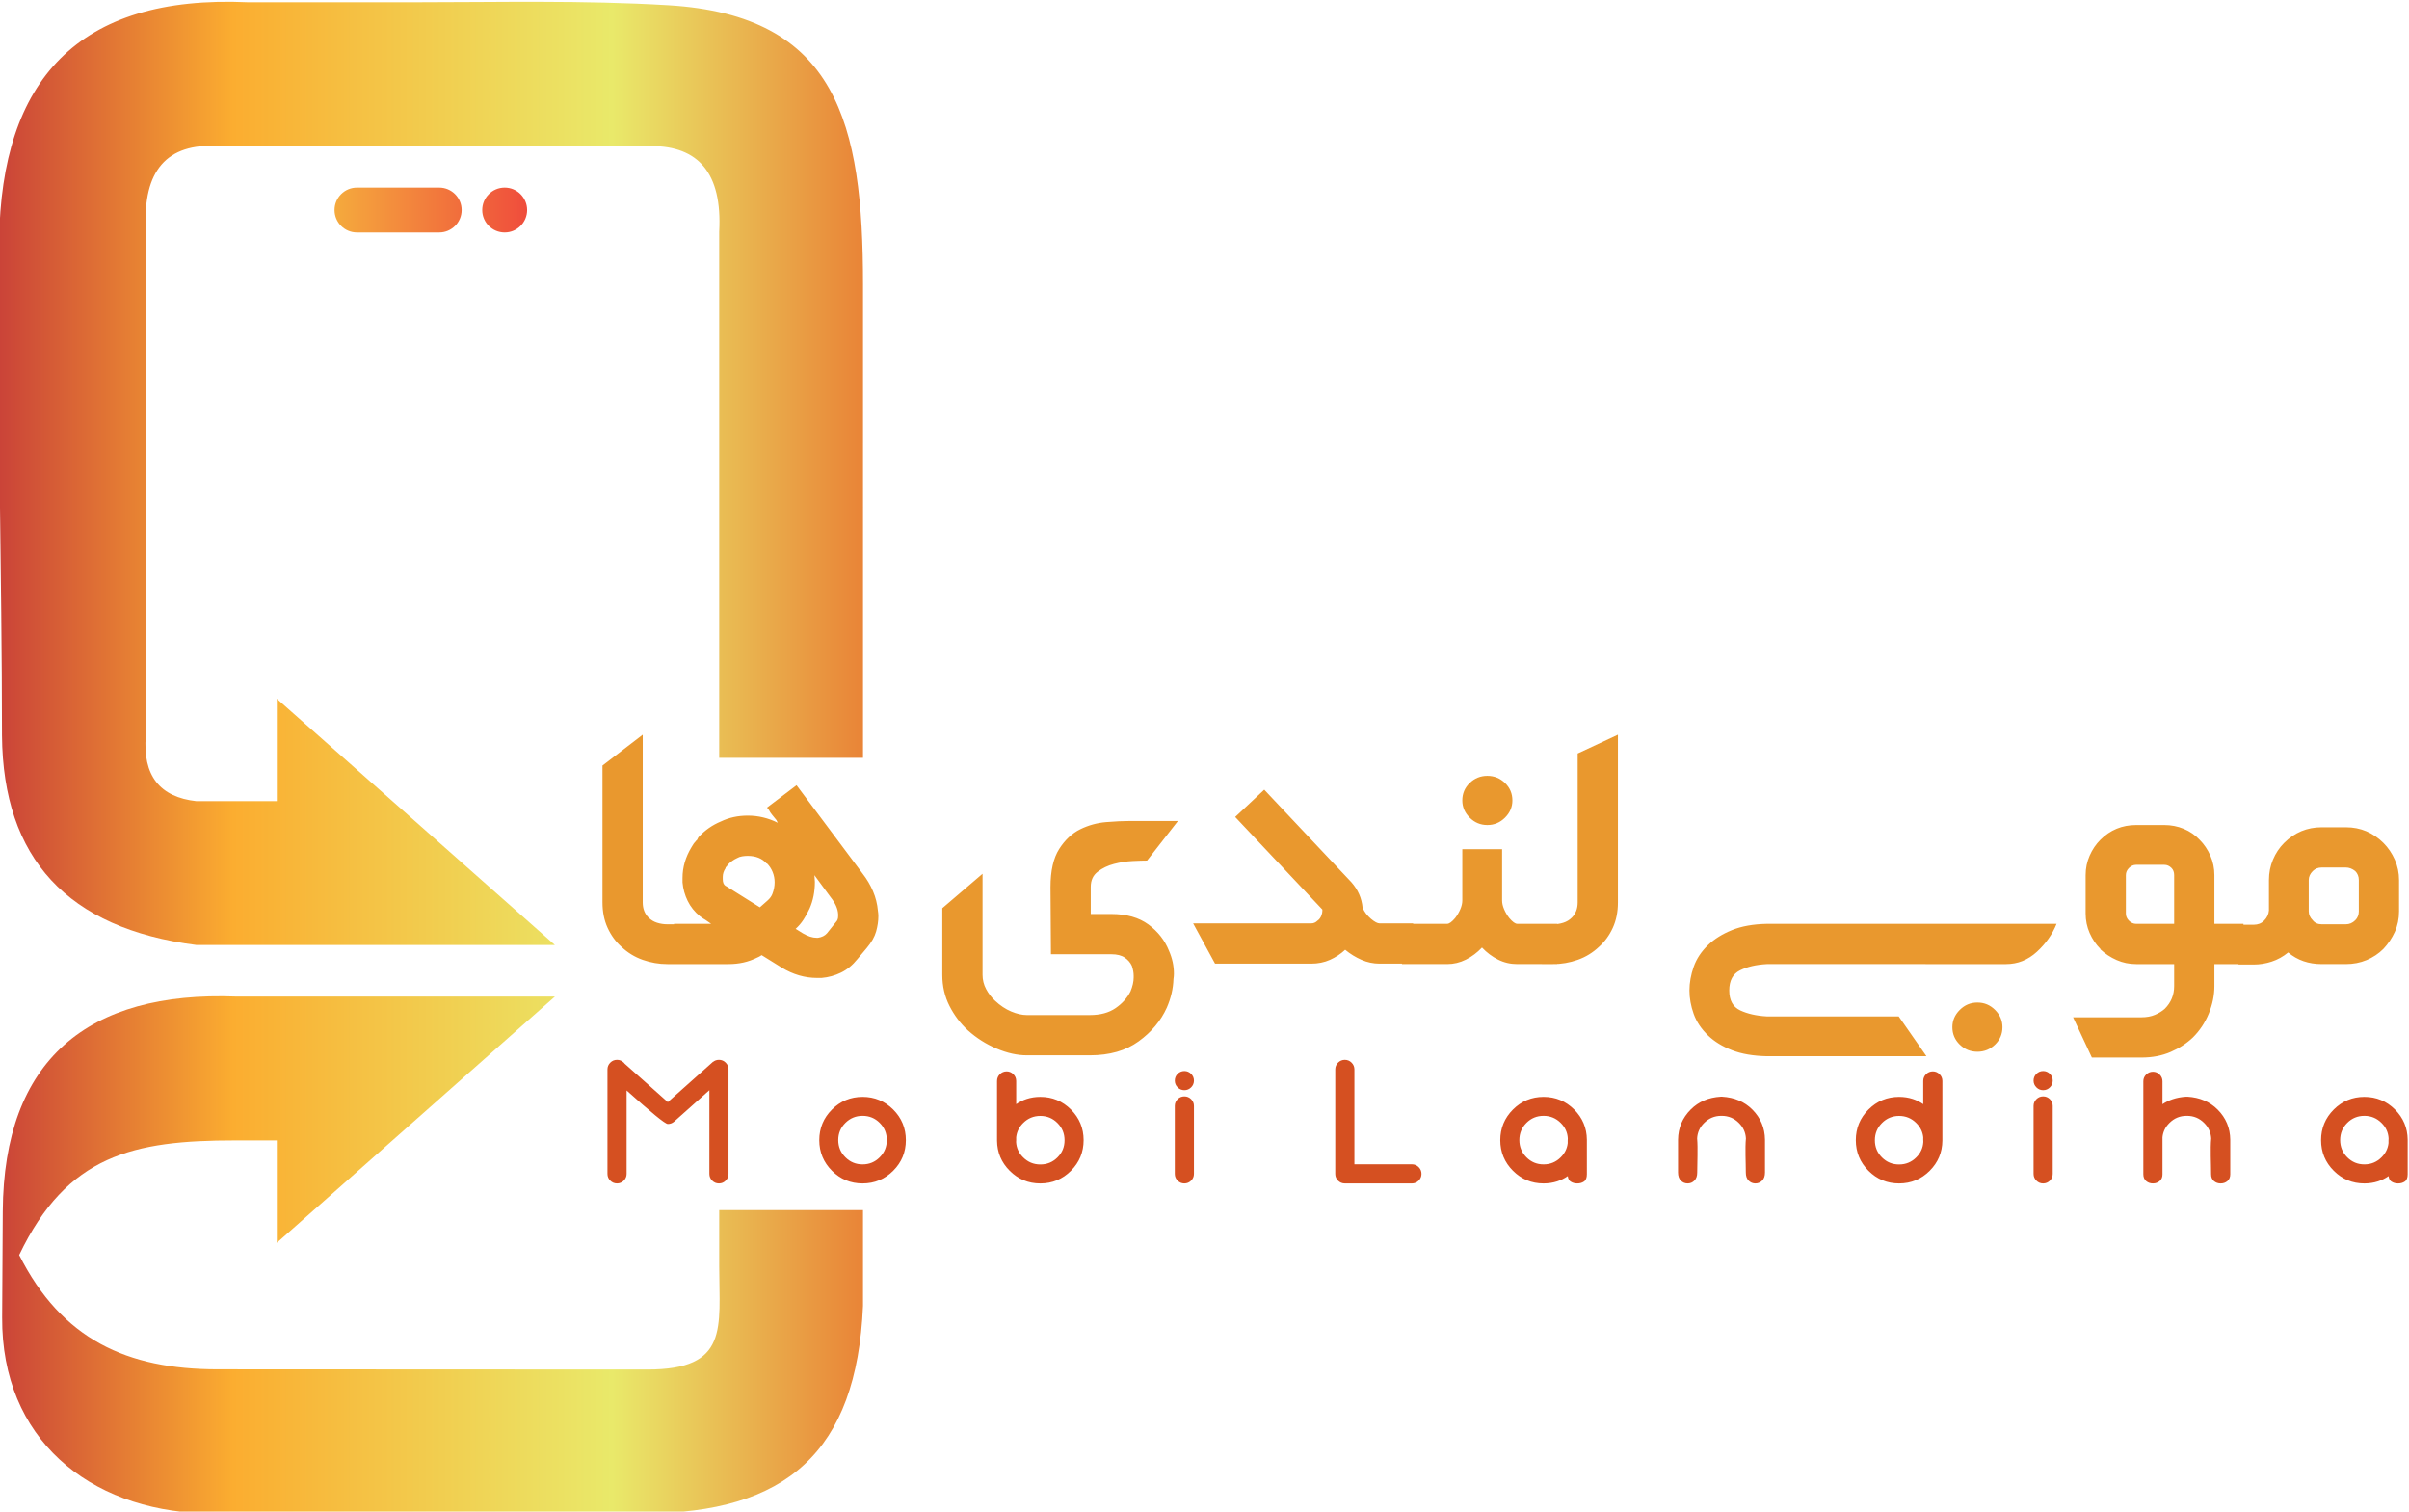 <?xml version="1.0" encoding="UTF-8"?>
<!DOCTYPE svg PUBLIC "-//W3C//DTD SVG 1.1//EN" "http://www.w3.org/Graphics/SVG/1.1/DTD/svg11.dtd">
<!-- Creator: CorelDRAW 2021 (64-Bit) -->
<svg xmlns="http://www.w3.org/2000/svg" xml:space="preserve" width="101.02mm" height="63.38mm" version="1.1" style="shape-rendering:geometricPrecision; text-rendering:geometricPrecision; image-rendering:optimizeQuality; fill-rule:evenodd; clip-rule:evenodd"
viewBox="0 0 10102 6338"
 xmlns:xlink="http://www.w3.org/1999/xlink"
 xmlns:xodm="http://www.corel.com/coreldraw/odm/2003">
 <defs>
  <style type="text/css">
   <![CDATA[
    .fil4 {fill:#D55021;fill-rule:nonzero}
    .fil3 {fill:#E9982E;fill-rule:nonzero}
    .fil0 {fill:url(#id0)}
    .fil1 {fill:url(#id1)}
    .fil2 {fill:url(#id2)}
   ]]>
  </style>
  <linearGradient id="id0" gradientUnits="userSpaceOnUse" x1="-5.83" y1="3176.59" x2="3619.02" y2="3176.59">
   <stop offset="0" style="stop-opacity:1; stop-color:#CA4338"/>
   <stop offset="0.271" style="stop-opacity:1; stop-color:#FBAD30"/>
   <stop offset="0.71" style="stop-opacity:1; stop-color:#E9E96A"/>
   <stop offset="1" style="stop-opacity:1; stop-color:#E98437"/>
  </linearGradient>
  <linearGradient id="id1" gradientUnits="userSpaceOnUse" x1="1352.3" y1="880.73" x2="2244.65" y2="880.73">
   <stop offset="0" style="stop-opacity:1; stop-color:#F5B03D"/>
   <stop offset="1" style="stop-opacity:1; stop-color:#EF493C"/>
  </linearGradient>
  <linearGradient id="id2" gradientUnits="userSpaceOnUse" xlink:href="#id1" x1="1352.27" y1="880.73" x2="2244.65" y2="880.73">
  </linearGradient>
 </defs>
 <g id="Layer_x0020_1">
  <g id="_2380735243888">
   <path class="fil0" d="M2326.94 4178.79l-1334.73 0c-624.44,-24.56 -976.87,265.58 -980.58,900.55l-2.61 444.95c-2.98,508.25 363.79,806.21 845.58,821.49l165.84 0 1679.13 0c597.62,0 892.9,-257.87 919.36,-870.07l0.01 -401.42 -602.99 0 0 235.54c0,257.53 42.04,432.95 -300.72,432.8l-1802.91 -0.84c-379.36,-0.18 -652.94,-125.2 -831.88,-479.32 200.85,-420.23 479.99,-480.59 904.16,-480.59l176.17 0 0 429.41 1166.17 -1032.5zm1292.04 -1000.96l0.04 -1984.55c0,-677.56 -109.24,-1128.7 -816,-1171.29 -359.4,-21.61 -709.66,-12.54 -1068.07,-12.54l-694.24 0c-714.74,-32.6 -1035.62,327.7 -1044.35,999.33 -8.85,683.93 11.99,1387.97 11.99,2075.74 4.32,514.76 274.41,808.81 815.31,877.98l1503.28 0 -1166.17 -1032.51 0 429.4 -337.11 0c-153.44,-16.9 -225.79,-107.09 -212.2,-274.87l0 -2125.79c-11.96,-241.59 87.01,-359.62 303.94,-346.21l1815.48 0.03c197.47,0.05 298.1,113.43 285.07,358.68l0 2206.6 603.03 0z"/>
   <g>
    <path class="fil1" d="M2210.41 880.73c0,51.94 -42.1,94.09 -94.08,94.09 -52,0 -94.13,-42.15 -94.13,-94.09 0,-51.98 42.13,-94.13 94.13,-94.13 51.98,0 94.08,42.15 94.08,94.13z"/>
    <path class="fil2" d="M1496.91 974.82l344.82 0c51.98,0 94.13,-42.15 94.13,-94.09 0,-51.98 -42.15,-94.13 -94.13,-94.13l-344.82 0c-51.98,0 -94.12,42.15 -94.12,94.13 0,51.94 42.14,94.09 94.12,94.09z"/>
   </g>
   <path class="fil3" d="M2695.24 3080.65l0 703.14c0,26.25 8.13,47.5 24.38,63.75 10,10 21.87,17.19 35.62,21.56 13.75,4.38 28.13,6.56 43.13,6.56l46.87 0 0 166.88 -46.87 0c-35,0 -69.38,-5.94 -103.13,-17.81 -33.75,-11.88 -63.75,-30.32 -90,-55.32 -23.75,-21.25 -42.81,-47.5 -57.19,-78.75 -14.37,-31.25 -21.56,-66.87 -21.56,-106.87l0 -573.76 168.75 -129.38zm131.25 793.14l155.63 0 -24.37 -16.88c-5,-2.5 -12.5,-7.5 -22.5,-15 -22.5,-18.43 -39.69,-40 -51.57,-64.37 -11.87,-24.07 -19.06,-50 -21.56,-77.5l0 -18.44c0,-45 12.5,-87.81 37.5,-129.07 2.5,-4.68 5.31,-9.37 8.44,-13.75 3.12,-4.37 6.56,-8.43 10.31,-12.18l0 -1.88 1.88 0c2.5,-2.5 4.37,-5.31 5.62,-8.44 1.25,-3.12 2.5,-5.31 3.75,-6.56 26.25,-28.44 57.5,-50.31 93.75,-65.31 33.75,-16.25 71.25,-24.38 112.5,-24.38 43.75,0 85.63,10 125.63,30l-5.63 -11.25c-5,-6.25 -10.62,-13.12 -16.87,-20.62 -6.25,-7.5 -11.25,-15 -15,-22.5l-7.5 -9.38 123.75 -93.75 277.5 371.26c17.5,22.5 31.88,46.87 43.13,73.12 11.25,26.25 18.12,53.75 20.62,82.5 1.25,7.5 1.88,15 1.88,22.5 0,20 -3.13,41.25 -9.38,63.75 -6.25,22.5 -19.37,45.63 -39.37,69.38l-39.38 46.87c-20,25.01 -42.81,43.76 -68.44,56.26 -25.62,12.5 -52.81,20 -81.56,22.5l-18.75 0c-51.25,0 -100.62,-14.38 -148.13,-43.13l-84.37 -52.5c-7.5,5 -13.13,8.12 -16.88,9.37 -20,10 -40,17.19 -60,21.57 -20,4.37 -40.62,6.56 -61.87,6.56l-228.76 0 0 -168.75zm360.01 -69.38l31.87 -28.12c10,-8.75 16.88,-18.13 20.63,-28.13 6.25,-16.25 9.37,-32.5 9.37,-48.75 0,-15 -2.81,-29.37 -8.43,-43.12 -5.63,-13.75 -13.44,-25.63 -23.44,-35.63l-1.88 0c-18.75,-21.25 -45,-31.87 -78.75,-31.87 -7.5,0 -15.31,0.62 -23.43,1.87 -8.13,1.25 -15.32,3.75 -21.57,7.5 -13.75,6.25 -26.25,15 -37.5,26.25 -2.5,2.5 -4.06,4.69 -4.69,6.56 -0.62,1.88 -1.56,2.82 -2.81,2.82 -2.5,2.5 -3.75,5 -3.75,7.5 -7.5,11.25 -11.25,23.12 -11.25,35.62l0 9.38c0,13.75 3.75,23.12 11.25,28.12l3.75 1.88 140.63 88.12zm208.13 5.94c-7.5,16.25 -15.94,31.56 -25.32,45.94 -9.37,14.37 -20.31,27.19 -32.81,38.44l30 18.75c21.25,12.5 40.63,18.75 58.13,18.75l5.62 0c16.25,-2.5 28.75,-8.75 37.5,-18.75l37.5 -46.88c6.25,-6.25 9.38,-14.37 9.38,-24.37l0 -9.38c-1.25,-22.5 -11.88,-46.25 -31.88,-71.25l-67.5 -91.88c0,5 0.31,9.69 0.94,14.07 0.62,4.37 0.94,9.06 0.94,14.06 0,41.25 -7.5,78.75 -22.5,112.5zm1415.63 -201.88c-13.75,0 -33.75,0.63 -60,1.88 -26.25,1.25 -52.5,5.31 -78.75,12.19 -26.25,6.87 -49.06,17.81 -68.44,32.81 -19.37,14.69 -29.06,35.94 -29.06,63.44l0 113.75 86.25 0c63.75,0 115.63,14.69 155.63,44.06 40,29.69 68.75,66.25 86.25,110.31 13.75,31.25 20.63,63.13 20.63,95.94 0,7.5 -0.63,15 -1.88,22.5 -1.25,40 -10.62,80.32 -28.12,120.32 -25,55 -64.38,102.19 -118.13,140.94 -53.75,39.06 -121.88,58.43 -204.38,58.43l-264.38 0c-40,0 -82.18,-9.37 -126.56,-28.12 -44.38,-18.75 -84.69,-44.38 -120.94,-76.88 -31.25,-28.75 -56.87,-62.81 -76.87,-102.19 -20,-39.37 -30,-82.81 -30,-130.31l0 -279.38 168.75 -144.37 0 423.75c0,21.25 5,41.25 15,60 10,18.75 22.5,35 37.5,48.75 21.25,20 43.75,35 67.5,45 23.75,10 45.62,15 65.62,15l264.38 0c43.75,0 79.69,-9.69 107.82,-29.06 28.12,-19.38 49.06,-42.81 62.81,-70.31 8.75,-21.25 13.12,-40.63 13.12,-58.13l0 -7.5c0,-12.5 -2.5,-26.25 -7.5,-41.25 -6.25,-13.75 -16.25,-25.31 -30,-34.69 -13.75,-9.37 -32.5,-14.06 -56.25,-14.06l-253.12 0 -1.88 -281.25c0,-68.75 12.19,-122.19 36.56,-160.32 24.38,-38.12 53.75,-65.62 88.13,-82.5 34.37,-16.87 70.62,-26.87 108.75,-30 38.13,-3.12 70.94,-4.69 98.44,-4.69l202.5 0 -129.38 165.94zm193.14 263.44l495 0c10,0 18.75,-3.75 26.25,-11.25 7.5,-5 13.13,-12.5 16.88,-22.5 2.5,-7.5 3.75,-13.75 3.75,-18.75l0 -5.62 -365.63 -388.13 121.87 -114.38 365.63 388.13c27.5,31.25 43.13,66.88 46.88,106.88 7.5,17.5 19.37,33.12 35.62,46.87 15,12.5 26.88,18.75 35.63,18.75l140.63 0 0 168.75 -140.63 0c-26.25,0 -51.56,-5.31 -75.94,-15.93 -24.37,-10.63 -47.19,-24.69 -68.44,-42.19 -18.75,17.5 -40,31.56 -63.75,42.19 -23.75,10.62 -50,15.93 -78.75,15.93l-403.13 0 -91.87 -168.75zm875.63 1.88l189.38 0c8.75,0 20,-8.13 33.75,-24.38 8.75,-11.25 15.93,-23.43 21.56,-36.56 5.62,-13.13 8.44,-25.31 8.44,-36.56l0 -215.63 166.87 0 0 215.63c0,11.25 2.82,23.43 8.44,36.56 5.63,13.13 12.81,25.31 21.56,36.56 13.75,16.25 25,24.38 33.75,24.38l166.88 0 0 168.75 -166.88 0c-28.75,0 -55.62,-6.25 -80.62,-18.75 -25,-12.5 -47.5,-29.38 -67.5,-50.63 -20,21.25 -42.5,38.13 -67.5,50.63 -25,12.5 -51.25,18.75 -78.75,18.75l-189.38 0 0 -168.75zm358.13 -620.63c28.75,0 53.44,10 74.06,30 20.63,20 30.94,44.37 30.94,73.12 0,27.5 -10.31,51.57 -30.94,72.19 -20.62,20.63 -45.31,30.94 -74.06,30.94 -28.75,0 -53.44,-10.31 -74.06,-30.94 -20.63,-20.62 -30.94,-44.69 -30.94,-72.19 0,-28.75 10.31,-53.12 30.94,-73.12 20.62,-20 45.31,-30 74.06,-30zm547.5 -172.51l0 703.14c0,40 -7.18,75.62 -21.56,106.87 -14.37,31.25 -33.44,57.5 -57.19,78.75 -26.25,25 -56.25,43.44 -90,55.32 -33.75,11.87 -68.12,17.81 -103.12,17.81l-46.88 0 0 -166.88 46.88 0c15,0 29.37,-2.18 43.12,-6.56 13.75,-4.37 25.63,-11.56 35.63,-21.56 16.25,-16.25 24.37,-37.5 24.37,-63.75l0 -624.38 168.75 -78.76zm300 1072.52c0,-32.5 5.94,-65.63 17.81,-99.38 11.88,-33.75 32.19,-64.38 60.94,-91.88 26.25,-25 59.38,-45.62 99.38,-61.87 40,-16.25 88.75,-25 146.25,-26.25l690.01 0 -1.88 168.75 -688.13 0c-45,2.5 -82.5,11.25 -112.5,26.25 -30,15 -45,43.13 -45,84.38 0,41.25 15.31,69.06 45.94,83.43 30.62,14.38 67.81,22.82 111.56,25.32l553.13 0 116.25 166.87 -669.38 0c-57.5,-1.25 -106.25,-9.68 -146.25,-25.31 -40,-15.62 -73.13,-35.94 -99.38,-60.94 -28.75,-27.5 -49.06,-57.81 -60.94,-90.94 -11.87,-33.12 -17.81,-65.93 -17.81,-98.43zm1207.52 256.87c-28.75,0 -53.44,-10 -74.07,-30 -20.62,-20 -30.93,-44.37 -30.93,-73.12 0,-27.5 10.31,-51.57 30.93,-72.19 20.63,-20.63 45.32,-30.94 74.07,-30.94 28.75,0 53.44,10.31 74.06,30.94 20.63,20.62 30.94,44.69 30.94,72.19 0,28.75 -10.31,53.12 -30.94,73.12 -20.62,20 -45.31,30 -74.06,30zm331.88 -536.25c-17.5,43.75 -45,82.81 -82.51,117.19 -37.5,34.37 -80.62,51.56 -129.37,51.56l-337.51 0 0 -168.75 549.39 0zm783.76 168.75l-121.88 0 0 91.88c0,38.75 -7.81,77.18 -23.44,115.31 -15.62,38.13 -37.81,71.56 -66.56,100.31 -26.25,25 -57.5,45.32 -93.75,60.94 -36.25,15.63 -76.88,23.44 -121.88,23.44l-208.12 0 -78.75 -168.75 286.87 0c21.25,0 40,-3.44 56.25,-10.32 16.25,-6.87 30,-15.31 41.25,-25.31 26.25,-26.25 39.38,-58.12 39.38,-95.62l0 -91.88 -159.38 0c-28.75,0 -55.94,-5.63 -81.56,-16.88 -25.63,-11.25 -48.44,-26.25 -68.44,-45l0 -1.87c-18.75,-18.75 -33.75,-40.94 -45,-66.56 -11.25,-25.63 -16.87,-52.82 -16.87,-81.57l0 -161.25c0,-28.75 5.62,-55.94 16.87,-81.56 11.25,-25.63 26.25,-47.82 45,-66.57 41.25,-41.25 91.25,-61.87 150,-61.87l118.13 0c28.75,0 55.94,5.31 81.56,15.94 25.63,10.62 47.82,25.93 66.57,45.93 18.75,18.75 33.75,40.94 45,66.57 11.25,25.62 16.87,52.81 16.87,81.56l0 204.38 121.88 0 0 168.75zm-290.63 -168.75l0 -204.38c0,-12.5 -3.75,-22.5 -11.25,-30 -8.75,-8.75 -18.75,-13.12 -30,-13.12l-118.13 0c-11.25,0 -21.25,4.37 -30,13.12 -8.75,8.75 -13.12,18.75 -13.12,30l0 161.25c0,11.25 4.37,21.25 13.12,30 8.75,8.75 18.75,13.13 30,13.13l159.38 0zm270 3.75l63.75 0c17.5,0 31.88,-5.63 43.13,-16.88 12.5,-12.5 19.37,-26.87 20.62,-43.12l0 -127.5c0,-30 5.63,-58.44 16.88,-85.32 11.25,-26.87 26.87,-50.31 46.87,-70.31 43.75,-43.75 96.25,-65.63 157.5,-65.63l101.25 0c31.26,0 60.01,5.63 86.26,16.88 26.25,11.25 50,27.5 71.25,48.75 20,20 35.93,43.44 47.81,70.31 11.87,26.88 17.81,55.32 17.81,85.32l0 131.25c0,31.25 -5.94,60 -17.81,86.25 -11.88,26.25 -27.81,50 -47.81,71.25 -20,20 -43.44,35.62 -70.32,46.87 -26.87,11.25 -55.93,16.88 -87.19,16.88l-101.25 0c-55,0 -101.87,-16.25 -140.62,-48.75 -21.25,17.5 -44.38,30.31 -69.38,38.44 -25,8.12 -50,12.19 -75,12.19l-63.75 0 0 -166.88zm348.75 -240c-15,0 -27.5,5 -37.5,15 -11.25,11.25 -16.87,23.75 -16.87,37.5l0 131.25c0,13.75 5.62,26.25 16.87,37.5 8.75,11.25 21.25,16.87 37.5,16.87l101.25 0c15,0 28.13,-5.62 39.38,-16.87 10,-10 15,-22.5 15,-37.5l0 -131.25c0,-15 -5,-27.5 -15,-37.5 -12.5,-10 -25.63,-15 -39.38,-15l-101.25 0z"/>
   <path class="fil4" d="M2627.66 4572.47l0 349.72c0,5.46 -1.02,10.6 -2.99,15.35 -1.98,4.75 -4.94,9.11 -8.82,12.99 -3.93,3.93 -8.29,6.89 -13.01,8.86 -4.74,1.97 -9.86,2.96 -15.33,2.96 -5.5,0 -10.66,-1 -15.43,-2.98 -4.71,-1.97 -9.04,-4.92 -12.91,-8.84 -3.92,-3.87 -6.87,-8.2 -8.84,-12.9 -1.98,-4.77 -2.98,-9.94 -2.98,-15.44l0 -437.99c0,-5.5 1,-10.67 2.98,-15.44 1.97,-4.7 4.92,-9.03 8.84,-12.9 3.87,-3.92 8.2,-6.87 12.91,-8.84 4.77,-1.98 9.93,-2.98 15.43,-2.98 5.47,0 10.59,0.99 15.33,2.96 4.72,1.97 9.06,4.93 13,8.86l1.98 2.15 1.38 1.9 181.28 161.31 189.92 -169.36 0.39 0.39c2.93,-2.36 6.1,-4.22 9.49,-5.55 4.47,-1.77 9.33,-2.66 14.52,-2.66 5.5,0 10.66,1 15.43,2.98 4.71,1.97 9.04,4.92 12.91,8.84 3.92,3.87 6.87,8.2 8.84,12.91 1.98,4.77 2.98,9.93 2.98,15.43l0 437.99c0,5.5 -1,10.66 -2.98,15.43 -1.97,4.71 -4.92,9.04 -8.84,12.91 -3.87,3.92 -8.2,6.87 -12.91,8.84 -4.77,1.98 -9.93,2.98 -15.43,2.98 -5.48,0 -10.6,-0.99 -15.34,-2.96 -4.72,-1.97 -9.06,-4.92 -12.99,-8.87 -3.87,-3.85 -6.8,-8.19 -8.75,-12.95 -1.96,-4.76 -2.96,-9.92 -2.96,-15.38l0 -350.85 -147.92 131.84c-3.86,3.32 -7.97,5.78 -12.36,7.4 -4.39,1.62 -9.06,2.44 -14,2.44 -5.77,0 -23.86,-12.48 -54.19,-37.43 -28.32,-23.28 -67.89,-57.67 -118.63,-103.12zm989.49 26.81c25.02,0 48.28,4.45 69.7,13.31 21.44,8.88 41.02,22.17 58.69,39.84 17.67,17.67 30.97,37.26 39.83,58.68 8.87,21.42 13.32,44.68 13.32,69.7 0,25.02 -4.45,48.28 -13.31,69.7 -8.87,21.44 -22.17,41.02 -39.85,58.68 -17.65,17.67 -37.23,30.97 -58.68,39.85 -21.42,8.86 -44.68,13.31 -69.7,13.31 -25.02,0 -48.28,-4.45 -69.7,-13.32 -21.42,-8.86 -41,-22.16 -58.67,-39.83 -17.68,-17.68 -30.98,-37.25 -39.85,-58.69 -8.86,-21.42 -13.31,-44.68 -13.31,-69.7 0,-25.02 4.45,-48.28 13.32,-69.7 8.86,-21.42 22.16,-41 39.83,-58.67 17.68,-17.68 37.26,-30.98 58.68,-39.84 21.42,-8.87 44.68,-13.32 69.7,-13.32zm0 79.58c-14.11,0 -27.17,2.47 -39.13,7.38 -11.97,4.92 -22.98,12.35 -32.95,22.26 -9.96,9.9 -17.45,20.87 -22.41,32.84 -4.97,11.96 -7.46,25.02 -7.46,39.11 0,14.08 2.49,27.14 7.45,39.11 4.97,11.98 12.46,22.99 22.43,32.96 9.97,9.99 20.96,17.47 32.94,22.43 11.99,4.96 25.04,7.45 39.13,7.45 14.11,0 27.17,-2.49 39.12,-7.46 11.96,-4.96 22.93,-12.45 32.83,-22.41 9.91,-9.97 17.34,-20.97 22.27,-32.95 4.91,-11.96 7.37,-25.02 7.37,-39.13 0,-14.13 -2.47,-27.21 -7.39,-39.17 -4.91,-11.92 -12.35,-22.88 -22.25,-32.78 -9.9,-9.9 -20.85,-17.33 -32.79,-22.25 -11.96,-4.92 -25.03,-7.39 -39.16,-7.39zm643.85 109.56c0.67,12.45 3.45,24.05 8.32,34.73 4.93,10.79 11.99,20.73 21.16,29.72 19.93,19.92 43.98,29.89 72.1,29.89 14.11,0 27.17,-2.46 39.12,-7.37 11.94,-4.91 22.91,-12.34 32.83,-22.26 9.9,-9.9 17.34,-20.86 22.25,-32.79 4.92,-11.96 7.39,-25.04 7.39,-39.16 0,-14.11 -2.46,-27.17 -7.37,-39.13 -4.93,-11.98 -12.36,-22.98 -22.27,-32.95 -9.9,-9.96 -20.87,-17.45 -32.83,-22.41 -11.95,-4.97 -25.01,-7.46 -39.12,-7.46 -14.09,0 -27.14,2.49 -39.11,7.45 -11.98,4.97 -22.99,12.46 -32.96,22.43 -8.5,8.43 -15.2,17.65 -20.05,27.57 -4.8,9.82 -7.85,20.42 -9.1,31.74l0 13.49c0,2.05 -0.13,4.26 -0.36,6.51zm-79.95 -255.84c0,-5.47 0.99,-10.59 2.96,-15.33 1.96,-4.72 4.93,-9.08 8.86,-13.01 3.88,-3.88 8.24,-6.85 13,-8.83 4.74,-1.97 9.88,-2.99 15.34,-2.99 5.46,0 10.58,1.02 15.33,3.01 4.72,1.97 9.05,4.94 12.98,8.79 3.9,3.98 6.87,8.31 8.84,13.03 1.98,4.74 3,9.85 3,15.33l0 97.26c13.78,-9.46 28.49,-16.74 44.06,-21.81 17.88,-5.82 36.94,-8.75 57.16,-8.75 25.02,0 48.28,4.45 69.7,13.31 21.44,8.88 41.02,22.17 58.69,39.84 17.67,17.67 30.97,37.26 39.83,58.68 8.87,21.42 13.32,44.68 13.32,69.7 0,25.02 -4.45,48.28 -13.31,69.7 -8.87,21.44 -22.17,41.02 -39.85,58.68 -17.65,17.67 -37.23,30.97 -58.68,39.85 -21.42,8.86 -44.68,13.31 -69.7,13.31 -25.02,0 -48.28,-4.45 -69.7,-13.32 -21.42,-8.86 -41.01,-22.16 -58.67,-39.84 -17.44,-17.42 -30.62,-36.73 -39.48,-57.84 -8.86,-21.1 -13.43,-44.02 -13.67,-68.68l-0.01 -250.09zm785.59 38.7c-5.5,0 -10.67,-1 -15.44,-2.98 -4.7,-1.97 -9.03,-4.92 -12.9,-8.84 -3.92,-3.87 -6.87,-8.2 -8.84,-12.9 -1.98,-4.77 -2.98,-9.94 -2.98,-15.44 0,-5.47 0.99,-10.59 2.96,-15.33 1.96,-4.72 4.93,-9.08 8.86,-13.01 3.88,-3.88 8.24,-6.84 12.99,-8.82 4.75,-1.97 9.89,-2.99 15.35,-2.99 5.48,0 10.59,1.02 15.33,3 4.72,1.97 9.05,4.94 12.98,8.79 3.9,3.98 6.87,8.31 8.84,13.03 1.98,4.74 3,9.85 3,15.33 0,5.46 -1.02,10.6 -2.99,15.35 -1.98,4.75 -4.94,9.11 -8.82,12.99 -3.93,3.93 -8.29,6.9 -13.01,8.86 -4.74,1.97 -9.86,2.96 -15.33,2.96zm0 391.07c-5.5,0 -10.66,-1 -15.43,-2.98 -4.71,-1.97 -9.04,-4.92 -12.91,-8.84 -3.92,-3.87 -6.87,-8.2 -8.84,-12.9 -1.98,-4.77 -2.98,-9.94 -2.98,-15.44l0 -284.94c0,-5.47 0.99,-10.59 2.96,-15.33 1.96,-4.72 4.93,-9.08 8.86,-13.01 3.86,-3.86 8.2,-6.79 12.96,-8.74 4.76,-1.96 9.92,-2.96 15.38,-2.96 5.47,0 10.59,0.99 15.33,2.95 4.71,1.95 9.05,4.88 12.98,8.73 3.9,3.98 6.87,8.31 8.84,13.03 1.98,4.74 3,9.85 3,15.33l0 284.94c0,5.46 -1.02,10.6 -2.99,15.35 -1.98,4.75 -4.94,9.11 -8.82,12.99 -3.93,3.93 -8.29,6.89 -13.01,8.86 -4.74,1.97 -9.86,2.96 -15.33,2.96zm632.7 -40.16l0 -437.99c0,-5.5 1,-10.67 2.98,-15.44 1.97,-4.7 4.92,-9.03 8.84,-12.9 3.87,-3.92 8.2,-6.87 12.91,-8.84 4.77,-1.98 9.93,-2.98 15.43,-2.98 5.47,0 10.59,0.99 15.33,2.96 4.72,1.97 9.06,4.93 13,8.86 3.89,3.88 6.85,8.24 8.83,12.99 1.97,4.75 2.99,9.89 2.99,15.35l0 397.84 241.14 0c5.46,0 10.6,1.02 15.35,2.99 4.75,1.98 9.11,4.94 12.99,8.82 3.93,3.93 6.9,8.29 8.86,13.01 1.97,4.74 2.96,9.86 2.96,15.33 0,5.5 -1,10.67 -2.98,15.44 -1.97,4.7 -4.92,9.03 -8.84,12.9 -3.87,3.92 -8.2,6.87 -12.91,8.84 -4.77,1.98 -9.93,2.98 -15.43,2.98l-281.29 0c-5.5,0 -10.66,-1 -15.43,-2.98 -4.71,-1.97 -9.04,-4.92 -12.91,-8.84 -3.92,-3.87 -6.87,-8.2 -8.84,-12.9 -1.98,-4.77 -2.98,-9.94 -2.98,-15.44zm945.68 -213.44c-9.98,-9.98 -20.99,-17.47 -32.97,-22.44 -11.96,-4.95 -25.02,-7.45 -39.12,-7.45 -14.12,0 -27.2,2.47 -39.15,7.39 -11.94,4.92 -22.9,12.35 -32.8,22.25 -9.92,9.92 -17.35,20.89 -22.26,32.83 -4.91,11.95 -7.37,25.01 -7.37,39.12 0,14.11 2.46,27.17 7.37,39.13 4.92,11.97 12.35,22.98 22.26,32.95 9.9,9.96 20.87,17.45 32.84,22.41 11.95,4.97 25.01,7.46 39.11,7.46 14.09,0 27.15,-2.49 39.12,-7.45 12,-4.96 22.99,-12.44 32.96,-22.42 8.51,-8.45 15.2,-17.66 20.05,-27.58 4.8,-9.83 7.84,-20.43 9.09,-31.74 0,-6.7 -0.22,-13.27 0.36,-19.92 -0.73,-12.47 -3.54,-24.08 -8.41,-34.78 -4.9,-10.82 -11.94,-20.74 -21.08,-29.76zm109.45 214.9c0,7.31 -0.98,13.53 -2.93,18.61 -2.07,5.37 -5.23,9.48 -9.48,12.28 -3.91,2.58 -8.2,4.55 -12.84,5.85 -4.62,1.29 -9.59,1.96 -14.91,1.96 -5.31,0 -10.28,-0.67 -14.9,-1.96 -4.64,-1.3 -8.93,-3.27 -12.85,-5.85 -4.24,-2.8 -7.41,-6.84 -9.48,-12.07 -1.26,-3.19 -2.11,-6.84 -2.56,-10.94 -13.9,9.6 -28.72,16.97 -44.43,22.07 -17.88,5.82 -36.94,8.75 -57.16,8.75 -25.02,0 -48.28,-4.45 -69.7,-13.32 -21.42,-8.86 -41,-22.16 -58.67,-39.83 -17.68,-17.68 -30.98,-37.25 -39.85,-58.69 -8.86,-21.42 -13.31,-44.68 -13.31,-69.7 0,-25.02 4.45,-48.28 13.32,-69.7 8.86,-21.42 22.16,-41 39.83,-58.67 17.68,-17.68 37.26,-30.98 58.68,-39.84 21.42,-8.87 44.68,-13.32 69.7,-13.32 25.02,0 48.28,4.45 69.7,13.31 21.44,8.88 41.02,22.17 58.69,39.84 17.43,17.43 30.6,36.73 39.47,57.84 8.85,21.08 13.43,44.01 13.67,68.69l0.01 144.69zm567.63 -325.09c25.47,1.48 48.73,6.7 69.75,15.65 21.04,8.97 39.85,21.71 56.36,38.22 17.43,17.43 30.6,36.73 39.47,57.84 8.85,21.08 13.43,44.01 13.67,68.69l0.01 137.52c0,7.3 -0.98,13.77 -2.89,19.38 -1.99,5.81 -4.99,10.73 -8.93,14.67 -3.94,3.94 -8.28,6.89 -13,8.86 -4.74,1.97 -9.86,2.96 -15.34,2.96 -5.5,0 -10.66,-1 -15.43,-2.98 -4.71,-1.97 -9.04,-4.92 -12.91,-8.85 -3.98,-3.92 -6.97,-8.74 -8.94,-14.37 -1.92,-5.52 -2.88,-11.84 -2.88,-18.94 0,-44.94 -3.58,-100.18 0.37,-143.79 -0.72,-12.52 -3.54,-24.18 -8.42,-34.91 -4.92,-10.82 -11.96,-20.75 -21.07,-29.75 -10,-9.99 -21,-17.48 -32.98,-22.45 -11.96,-4.95 -25.02,-7.45 -39.12,-7.45l-1.46 0c-14.09,0 -27.15,2.5 -39.11,7.44 -11.99,4.98 -23,12.48 -32.97,22.44 -9.2,9.03 -16.27,18.96 -21.17,29.75 -4.87,10.73 -7.66,22.35 -8.32,34.81 3.68,44.41 0.35,98.4 0.35,143.91 0,7.1 -0.99,13.42 -2.92,18.94 -1.97,5.63 -4.96,10.45 -8.9,14.37 -3.92,3.94 -8.27,6.9 -13,8.87 -4.74,1.97 -9.86,2.96 -15.33,2.96 -5.5,0 -10.66,-1 -15.43,-2.98 -4.71,-1.97 -9.04,-4.92 -12.9,-8.84 -4.01,-3.94 -6.99,-8.82 -8.96,-14.6 -1.91,-5.62 -2.87,-12.13 -2.87,-19.45l0 -137.49c0.25,-24.69 4.82,-47.61 13.69,-68.71 8.85,-21.11 22.03,-40.42 39.46,-57.85 16.46,-16.51 35.23,-29.26 56.25,-38.22 20.99,-8.95 44.27,-14.17 69.74,-15.65l6.13 0zm843.27 189.89c-0.56,-6.71 -0.36,-13.26 -0.36,-20.03 -1.25,-11.31 -4.29,-21.91 -9.09,-31.74 -4.85,-9.92 -11.54,-19.13 -20.04,-27.57 -19.92,-19.91 -43.96,-29.88 -72.09,-29.88 -14.1,0 -27.16,2.49 -39.11,7.46 -11.97,4.96 -22.94,12.45 -32.84,22.41 -9.91,9.97 -17.34,20.97 -22.26,32.95 -4.91,11.96 -7.37,25.02 -7.37,39.13 0,14.12 2.47,27.2 7.39,39.16 4.91,11.92 12.33,22.88 22.24,32.79 9.91,9.91 20.87,17.33 32.79,22.24 11.96,4.92 25.04,7.39 39.16,7.39 28.13,0 52.18,-9.97 72.09,-29.87 9.12,-9.01 16.16,-18.94 21.07,-29.74 4.89,-10.67 7.69,-22.26 8.42,-34.7zm79.95 -5.8c-0.24,24.7 -4.82,47.63 -13.67,68.71 -8.87,21.11 -22.04,40.41 -39.47,57.84 -17.67,17.67 -37.25,30.96 -58.69,39.84 -21.42,8.86 -44.68,13.31 -69.7,13.31 -25.02,0 -48.28,-4.45 -69.7,-13.32 -21.42,-8.86 -41,-22.16 -58.67,-39.83 -17.68,-17.68 -30.98,-37.25 -39.85,-58.69 -8.86,-21.42 -13.31,-44.68 -13.31,-69.7 0,-25.02 4.45,-48.28 13.32,-69.7 8.86,-21.42 22.16,-41 39.83,-58.67 17.68,-17.68 37.26,-30.98 58.68,-39.84 21.42,-8.87 44.68,-13.32 69.7,-13.32 20.22,0 39.28,2.93 57.16,8.75 15.57,5.07 30.28,12.35 44.06,21.81l0 -97.26c0,-5.47 0.99,-10.59 2.96,-15.33 1.97,-4.72 4.93,-9.06 8.86,-13 3.96,-3.88 8.29,-6.85 13.01,-8.82 4.75,-1.99 9.87,-3.01 15.33,-3.01 5.47,0 10.59,1.02 15.34,3.01 4.71,1.97 9.05,4.93 12.97,8.79 3.96,3.95 6.92,8.31 8.89,13.03 1.97,4.74 2.96,9.86 2.96,15.33l-0.01 250.07zm422.53 -211.37c-5.5,0 -10.67,-1 -15.44,-2.98 -4.7,-1.97 -9.03,-4.92 -12.9,-8.84 -3.92,-3.87 -6.87,-8.2 -8.84,-12.9 -1.98,-4.77 -2.98,-9.94 -2.98,-15.44 0,-5.47 0.99,-10.59 2.96,-15.33 1.97,-4.73 4.93,-9.08 8.86,-13.01 3.88,-3.88 8.24,-6.84 12.99,-8.82 4.75,-1.97 9.89,-2.99 15.35,-2.99 5.48,0 10.59,1.02 15.33,3 4.72,1.97 9.05,4.94 12.98,8.79 3.92,3.98 6.87,8.31 8.84,13.03 1.98,4.74 3,9.85 3,15.33 0,5.46 -1.02,10.6 -2.99,15.35 -1.98,4.75 -4.94,9.11 -8.82,12.99 -3.93,3.93 -8.29,6.9 -13.01,8.86 -4.74,1.97 -9.86,2.96 -15.33,2.96zm0 391.07c-5.5,0 -10.66,-1 -15.43,-2.98 -4.71,-1.97 -9.04,-4.92 -12.91,-8.84 -3.92,-3.87 -6.87,-8.2 -8.84,-12.9 -1.98,-4.77 -2.98,-9.94 -2.98,-15.44l0 -284.94c0,-5.47 0.99,-10.59 2.96,-15.33 1.97,-4.73 4.93,-9.08 8.86,-13.01 3.86,-3.86 8.2,-6.79 12.96,-8.74 4.76,-1.96 9.92,-2.96 15.38,-2.96 5.47,0 10.59,0.99 15.33,2.95 4.72,1.96 9.05,4.88 12.98,8.73 3.92,3.98 6.87,8.31 8.84,13.03 1.98,4.74 3,9.85 3,15.33l0 284.94c0,5.46 -1.02,10.6 -2.99,15.35 -1.98,4.75 -4.94,9.11 -8.82,12.99 -3.93,3.93 -8.28,6.89 -13.01,8.86 -4.74,1.97 -9.86,2.96 -15.33,2.96zm420.09 -428.31c0,-5.5 1,-10.67 2.98,-15.44 1.97,-4.7 4.92,-9.03 8.84,-12.9 3.87,-3.92 8.2,-6.87 12.91,-8.84 4.77,-1.98 9.93,-2.98 15.43,-2.98 5.47,0 10.59,0.99 15.33,2.96 4.72,1.97 9.06,4.93 13,8.86 3.89,3.88 6.85,8.24 8.83,12.99 1.97,4.75 2.99,9.89 2.99,15.35l0 95.93c13.01,-8.68 27.09,-15.58 42.2,-20.69 17.46,-5.91 36.35,-9.48 56.62,-10.72l6.14 0c25.47,1.48 48.73,6.7 69.75,15.65 21.04,8.97 39.85,21.71 56.36,38.22 17.43,17.43 30.6,36.73 39.47,57.84 8.85,21.08 13.43,44.01 13.67,68.69l0.01 144.69c0,6.15 -1.01,11.65 -2.98,16.43 -2.02,4.93 -5.08,9.11 -9.07,12.49 -3.96,3.29 -8.29,5.73 -12.99,7.36 -4.67,1.61 -9.71,2.42 -15.12,2.42 -5.42,0 -10.53,-0.82 -15.22,-2.43 -4.7,-1.64 -9.03,-4.09 -12.89,-7.35 -4.02,-3.36 -7.06,-7.44 -9.08,-12.21 -1.98,-4.69 -2.97,-10.03 -2.97,-15.98 0,-47.07 -3.76,-105.33 0.37,-150.96 -0.72,-12.52 -3.54,-24.18 -8.42,-34.91 -4.92,-10.82 -11.96,-20.75 -21.07,-29.75 -10,-9.99 -21,-17.48 -32.98,-22.45 -11.96,-4.95 -25.02,-7.45 -39.12,-7.45l-1.46 0c-14.09,0 -27.15,2.5 -39.11,7.44 -11.99,4.98 -23,12.48 -32.97,22.44 -8.63,8.46 -15.38,17.72 -20.22,27.74 -4.81,9.94 -7.79,20.71 -8.92,32.23l0 155.67c0,5.92 -1.01,11.24 -2.98,15.92 -2.03,4.81 -5.08,8.89 -9.06,12.27 -3.96,3.29 -8.3,5.73 -13,7.36 -4.67,1.61 -9.71,2.42 -15.11,2.42 -5.42,0 -10.53,-0.82 -15.22,-2.43 -4.7,-1.64 -9.03,-4.09 -12.89,-7.35 -4.04,-3.37 -7.07,-7.51 -9.09,-12.42 -1.97,-4.8 -2.96,-10.31 -2.96,-16.5l0 -389.61zm999.05 174.71c-9.98,-9.98 -20.99,-17.47 -32.97,-22.44 -11.96,-4.95 -25.02,-7.45 -39.12,-7.45 -14.12,0 -27.2,2.47 -39.15,7.39 -11.94,4.92 -22.9,12.35 -32.8,22.25 -9.92,9.92 -17.35,20.89 -22.26,32.83 -4.91,11.95 -7.37,25.01 -7.37,39.12 0,14.11 2.46,27.17 7.37,39.13 4.92,11.97 12.35,22.98 22.26,32.95 9.9,9.96 20.87,17.45 32.84,22.41 11.95,4.97 25.01,7.46 39.11,7.46 14.09,0 27.15,-2.49 39.12,-7.45 12,-4.96 22.99,-12.44 32.96,-22.42 8.51,-8.45 15.2,-17.66 20.05,-27.58 4.8,-9.83 7.84,-20.43 9.09,-31.74 0,-6.7 -0.22,-13.27 0.36,-19.92 -0.73,-12.47 -3.54,-24.08 -8.41,-34.78 -4.9,-10.82 -11.94,-20.74 -21.08,-29.76zm109.45 214.9c0,7.31 -0.98,13.53 -2.93,18.61 -2.07,5.37 -5.23,9.48 -9.48,12.28 -3.91,2.58 -8.2,4.55 -12.84,5.85 -4.62,1.29 -9.59,1.96 -14.91,1.96 -5.31,0 -10.28,-0.67 -14.9,-1.96 -4.64,-1.3 -8.93,-3.27 -12.85,-5.85 -4.24,-2.8 -7.41,-6.84 -9.48,-12.07 -1.26,-3.19 -2.11,-6.84 -2.56,-10.94 -13.9,9.6 -28.72,16.97 -44.43,22.07 -17.88,5.82 -36.94,8.75 -57.16,8.75 -25.02,0 -48.28,-4.45 -69.7,-13.32 -21.42,-8.86 -41,-22.16 -58.67,-39.83 -17.68,-17.68 -30.98,-37.25 -39.85,-58.69 -8.86,-21.42 -13.31,-44.68 -13.31,-69.7 0,-25.02 4.45,-48.28 13.32,-69.7 8.86,-21.42 22.16,-41 39.83,-58.67 17.68,-17.68 37.26,-30.98 58.68,-39.84 21.42,-8.87 44.68,-13.32 69.7,-13.32 25.02,0 48.28,4.45 69.7,13.31 21.44,8.88 41.02,22.17 58.69,39.84 17.43,17.43 30.6,36.73 39.47,57.84 8.85,21.08 13.43,44.01 13.67,68.69l0.01 144.69z"/>
  </g>
 </g>
</svg>
